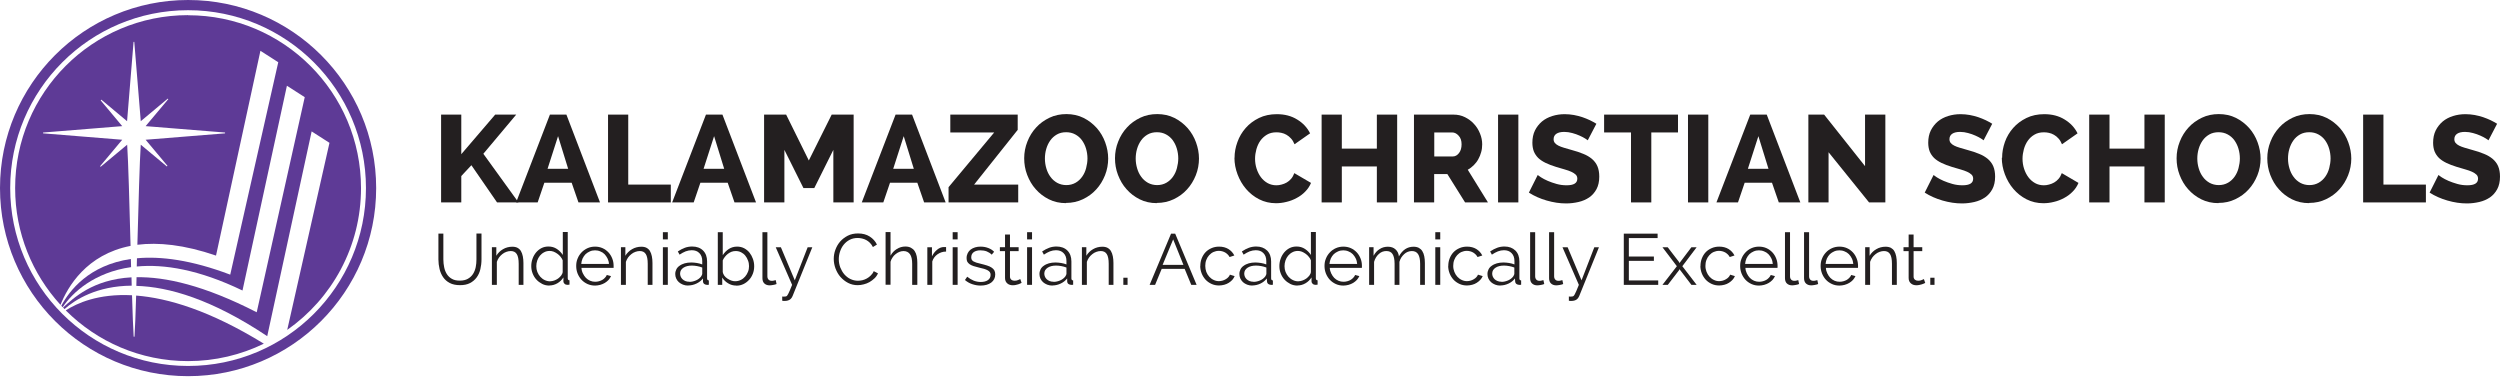 <?xml version="1.0" encoding="UTF-8"?>
<svg xmlns="http://www.w3.org/2000/svg" width="334" height="51" viewBox="0 0 334 51" fill="none">
  <path d="M58.93 27.043V15.312H61.628V20.6L66.158 15.312H68.967L64.575 20.545L69.27 27.043H66.406L62.978 22.073L61.628 23.519V27.043H58.93Z" fill="#231F20"></path>
  <path d="M68.953 27.043L73.469 15.312H75.672L80.161 27.043H77.283L76.374 24.414H72.726L71.831 27.043H68.953ZM74.557 18.19L73.153 22.555H75.906L74.557 18.19Z" fill="#231F20"></path>
  <path d="M81.234 27.043V15.312H83.933V24.661H89.62V27.043H81.234Z" fill="#231F20"></path>
  <path d="M89.799 27.043L94.315 15.312H96.518L101.007 27.043H98.129L97.22 24.414H93.571L92.677 27.043H89.799ZM95.403 18.19L93.998 22.555H96.752L95.403 18.19Z" fill="#231F20"></path>
  <path d="M111.335 27.043V20.021L108.787 25.13H107.342L104.794 20.021V27.043H102.082V15.312H105.029L108.058 21.44L111.114 15.312H114.047V27.043H111.335Z" fill="#231F20"></path>
  <path d="M115.133 27.043L119.649 15.312H121.852L126.34 27.043H123.463L122.554 24.414H118.905L118.01 27.043H115.133ZM120.737 18.19L119.332 22.555H122.086L120.737 18.19Z" fill="#231F20"></path>
  <path d="M126.727 25.006L132.826 17.695H126.961V15.312H135.965V17.35L130.141 24.661H136.034V27.043H126.727V25.006Z" fill="#231F20"></path>
  <path d="M142.422 27.138C141.582 27.138 140.825 26.973 140.137 26.629C139.448 26.285 138.87 25.844 138.374 25.279C137.878 24.729 137.507 24.082 137.231 23.366C136.956 22.65 136.832 21.906 136.832 21.149C136.832 20.392 136.97 19.634 137.259 18.918C137.534 18.202 137.933 17.569 138.429 17.032C138.925 16.481 139.531 16.055 140.219 15.724C140.908 15.394 141.665 15.242 142.477 15.242C143.289 15.242 144.074 15.407 144.763 15.752C145.451 16.096 146.029 16.55 146.525 17.101C147.021 17.665 147.393 18.299 147.654 19.015C147.916 19.731 148.053 20.46 148.053 21.19C148.053 21.92 147.916 22.705 147.627 23.421C147.338 24.137 146.952 24.77 146.456 25.307C145.961 25.858 145.369 26.285 144.68 26.615C143.992 26.945 143.234 27.111 142.422 27.111M139.6 21.19C139.6 21.645 139.668 22.085 139.792 22.498C139.916 22.925 140.095 23.297 140.343 23.627C140.577 23.958 140.88 24.219 141.238 24.426C141.596 24.619 142.009 24.729 142.463 24.729C142.918 24.729 143.345 24.619 143.703 24.412C144.061 24.206 144.35 23.93 144.584 23.6C144.818 23.269 144.997 22.884 145.107 22.457C145.217 22.03 145.286 21.603 145.286 21.163C145.286 20.722 145.217 20.268 145.093 19.855C144.969 19.428 144.777 19.056 144.542 18.726C144.295 18.395 144.005 18.147 143.647 17.955C143.29 17.762 142.89 17.665 142.436 17.665C141.968 17.665 141.555 17.762 141.197 17.968C140.839 18.175 140.55 18.436 140.315 18.767C140.081 19.097 139.902 19.469 139.779 19.896C139.655 20.323 139.6 20.75 139.6 21.19Z" fill="#231F20"></path>
  <path d="M154.553 27.138C153.713 27.138 152.956 26.973 152.267 26.629C151.579 26.285 151.001 25.844 150.505 25.279C150.009 24.729 149.638 24.082 149.362 23.366C149.087 22.65 148.963 21.906 148.963 21.149C148.963 20.392 149.101 19.634 149.39 18.918C149.665 18.202 150.064 17.569 150.56 17.032C151.056 16.481 151.662 16.055 152.35 15.724C153.038 15.394 153.796 15.242 154.608 15.242C155.42 15.242 156.205 15.407 156.894 15.752C157.582 16.096 158.16 16.55 158.656 17.101C159.152 17.665 159.523 18.299 159.785 19.015C160.047 19.731 160.184 20.46 160.184 21.19C160.184 21.92 160.047 22.705 159.758 23.421C159.468 24.137 159.083 24.77 158.587 25.307C158.091 25.858 157.499 26.285 156.811 26.615C156.123 26.945 155.365 27.111 154.553 27.111M151.73 21.19C151.73 21.645 151.799 22.085 151.923 22.498C152.047 22.925 152.226 23.297 152.474 23.627C152.708 23.958 153.011 24.219 153.369 24.426C153.727 24.619 154.14 24.729 154.594 24.729C155.049 24.729 155.475 24.619 155.833 24.412C156.191 24.206 156.481 23.93 156.715 23.6C156.949 23.269 157.128 22.884 157.238 22.457C157.348 22.03 157.417 21.603 157.417 21.163C157.417 20.722 157.348 20.268 157.224 19.855C157.1 19.428 156.907 19.056 156.673 18.726C156.425 18.395 156.136 18.147 155.778 17.955C155.42 17.762 155.021 17.665 154.567 17.665C154.099 17.665 153.686 17.762 153.328 17.968C152.97 18.175 152.68 18.436 152.446 18.767C152.212 19.097 152.033 19.469 151.909 19.896C151.785 20.323 151.73 20.75 151.73 21.19Z" fill="#231F20"></path>
  <path d="M164.936 21.078C164.936 20.376 165.06 19.674 165.321 18.971C165.569 18.269 165.941 17.65 166.423 17.099C166.905 16.548 167.497 16.108 168.199 15.763C168.901 15.419 169.7 15.254 170.581 15.254C171.627 15.254 172.536 15.488 173.307 15.97C174.078 16.438 174.656 17.058 175.028 17.815L172.949 19.274C172.825 18.971 172.674 18.71 172.481 18.503C172.288 18.297 172.095 18.132 171.875 18.008C171.655 17.884 171.421 17.787 171.187 17.746C170.953 17.691 170.732 17.677 170.512 17.677C170.03 17.677 169.603 17.787 169.259 17.994C168.915 18.2 168.612 18.476 168.378 18.806C168.144 19.137 167.979 19.508 167.855 19.935C167.744 20.348 167.676 20.775 167.676 21.202C167.676 21.67 167.744 22.111 167.882 22.538C168.02 22.964 168.213 23.35 168.46 23.68C168.708 24.011 169.011 24.272 169.355 24.465C169.713 24.658 170.099 24.754 170.526 24.754C170.746 24.754 170.98 24.727 171.214 24.658C171.448 24.603 171.682 24.506 171.903 24.383C172.123 24.259 172.316 24.093 172.495 23.887C172.674 23.68 172.811 23.433 172.921 23.13L175.152 24.438C174.973 24.864 174.725 25.25 174.381 25.594C174.05 25.938 173.665 26.227 173.238 26.448C172.811 26.682 172.357 26.861 171.875 26.971C171.393 27.095 170.925 27.15 170.471 27.15C169.658 27.15 168.901 26.971 168.226 26.627C167.552 26.283 166.96 25.814 166.478 25.25C165.982 24.672 165.61 24.024 165.335 23.295C165.06 22.565 164.922 21.835 164.922 21.078" fill="#231F20"></path>
  <path d="M186.661 15.312V27.043H183.948V22.238H179.267V27.043H176.568V15.312H179.267V19.856H183.948V15.312H186.661Z" fill="#231F20"></path>
  <path d="M188.906 27.043V15.312H194.193C194.744 15.312 195.254 15.423 195.722 15.657C196.19 15.891 196.603 16.194 196.933 16.566C197.278 16.937 197.539 17.364 197.732 17.846C197.925 18.314 198.021 18.796 198.021 19.278C198.021 19.636 197.98 19.994 197.884 20.324C197.801 20.655 197.663 20.971 197.498 21.274C197.333 21.577 197.126 21.839 196.892 22.073C196.658 22.307 196.383 22.514 196.094 22.679L198.792 27.043H195.736L193.367 23.257H191.605V27.043H188.893H188.906ZM191.619 20.903H194.097C194.414 20.903 194.689 20.751 194.923 20.448C195.157 20.145 195.267 19.76 195.267 19.278C195.267 18.796 195.144 18.41 194.868 18.121C194.607 17.832 194.317 17.695 194.015 17.695H191.619V20.903Z" fill="#231F20"></path>
  <path d="M202.853 15.312H200.141V27.043H202.853V15.312Z" fill="#231F20"></path>
  <path d="M212.147 18.751C212.147 18.751 211.982 18.627 211.775 18.503C211.583 18.379 211.335 18.256 211.032 18.118C210.729 17.98 210.412 17.87 210.054 17.774C209.696 17.677 209.352 17.622 208.994 17.622C208.526 17.622 208.182 17.705 207.934 17.87C207.686 18.035 207.562 18.283 207.562 18.6C207.562 18.793 207.617 18.958 207.727 19.095C207.838 19.233 207.989 19.343 208.196 19.453C208.402 19.564 208.65 19.646 208.953 19.742C209.256 19.825 209.6 19.935 209.999 20.045C210.564 20.197 211.073 20.362 211.528 20.555C211.982 20.734 212.368 20.968 212.684 21.23C213.001 21.505 213.249 21.822 213.414 22.207C213.579 22.593 213.662 23.061 213.662 23.598C213.662 24.259 213.538 24.809 213.29 25.277C213.042 25.732 212.712 26.104 212.312 26.379C211.899 26.654 211.431 26.861 210.894 26.985C210.357 27.109 209.807 27.178 209.256 27.178C208.829 27.178 208.388 27.15 207.948 27.081C207.507 27.012 207.067 26.916 206.64 26.792C206.213 26.668 205.786 26.517 205.387 26.338C204.974 26.159 204.602 25.952 204.258 25.732L205.442 23.377C205.442 23.377 205.648 23.543 205.883 23.694C206.13 23.846 206.419 24.011 206.777 24.162C207.135 24.314 207.521 24.451 207.962 24.575C208.402 24.699 208.843 24.754 209.297 24.754C210.261 24.754 210.729 24.465 210.729 23.873C210.729 23.653 210.66 23.474 210.523 23.336C210.371 23.198 210.178 23.061 209.93 22.951C209.683 22.84 209.38 22.73 209.035 22.634C208.691 22.538 208.32 22.427 207.906 22.303C207.37 22.138 206.901 21.959 206.502 21.767C206.103 21.574 205.772 21.353 205.511 21.106C205.249 20.844 205.056 20.555 204.919 20.224C204.795 19.894 204.726 19.508 204.726 19.068C204.726 18.448 204.836 17.911 205.07 17.429C205.304 16.961 205.621 16.562 206.006 16.232C206.406 15.901 206.86 15.667 207.383 15.502C207.906 15.337 208.457 15.254 209.049 15.254C209.462 15.254 209.875 15.295 210.275 15.364C210.674 15.433 211.046 15.543 211.404 15.653C211.762 15.777 212.106 15.915 212.423 16.066C212.739 16.218 213.028 16.383 213.276 16.534L212.106 18.779L212.147 18.751Z" fill="#231F20"></path>
  <path d="M224.181 17.695H220.615V27.043H217.902V17.695H214.309V15.312H224.181V17.695Z" fill="#231F20"></path>
  <path d="M228.228 15.312H225.516V27.043H228.228V15.312Z" fill="#231F20"></path>
  <path d="M229.316 27.043L233.833 15.312H236.036L240.524 27.043H237.646L236.738 24.414H233.089L232.194 27.043H229.316ZM234.92 18.19L233.516 22.555H236.27L234.92 18.19Z" fill="#231F20"></path>
  <path d="M244.296 20.338V27.043H241.598V15.312H243.704L249.17 22.197V15.312H251.883V27.043H249.707L244.296 20.338Z" fill="#231F20"></path>
  <path d="M265.032 18.751C265.032 18.751 264.867 18.627 264.66 18.503C264.468 18.379 264.22 18.256 263.917 18.118C263.614 17.98 263.297 17.87 262.939 17.774C262.581 17.677 262.237 17.622 261.879 17.622C261.411 17.622 261.067 17.705 260.819 17.87C260.571 18.035 260.447 18.283 260.447 18.6C260.447 18.793 260.502 18.958 260.612 19.095C260.722 19.233 260.874 19.343 261.08 19.453C261.287 19.564 261.535 19.646 261.838 19.742C262.141 19.825 262.485 19.935 262.884 20.045C263.449 20.197 263.958 20.362 264.412 20.555C264.867 20.734 265.252 20.968 265.569 21.23C265.886 21.505 266.134 21.822 266.299 22.207C266.464 22.593 266.547 23.061 266.547 23.598C266.547 24.259 266.423 24.809 266.175 25.277C265.927 25.732 265.597 26.104 265.197 26.379C264.784 26.654 264.316 26.861 263.779 26.985C263.242 27.109 262.691 27.178 262.141 27.178C261.714 27.178 261.273 27.15 260.833 27.081C260.392 27.012 259.951 26.916 259.525 26.792C259.098 26.668 258.671 26.517 258.272 26.338C257.859 26.159 257.487 25.952 257.143 25.732L258.327 23.377C258.327 23.377 258.533 23.543 258.767 23.694C259.015 23.846 259.304 24.011 259.662 24.162C260.02 24.314 260.406 24.451 260.846 24.575C261.287 24.699 261.728 24.754 262.182 24.754C263.146 24.754 263.614 24.465 263.614 23.873C263.614 23.653 263.545 23.474 263.407 23.336C263.256 23.198 263.063 23.061 262.815 22.951C262.567 22.84 262.265 22.73 261.92 22.634C261.576 22.538 261.204 22.427 260.791 22.303C260.254 22.138 259.786 21.959 259.387 21.767C258.988 21.574 258.657 21.353 258.396 21.106C258.134 20.844 257.941 20.555 257.803 20.224C257.68 19.894 257.611 19.508 257.611 19.068C257.611 18.448 257.721 17.911 257.955 17.429C258.189 16.961 258.506 16.562 258.891 16.232C259.291 15.901 259.745 15.667 260.268 15.502C260.791 15.337 261.342 15.254 261.934 15.254C262.347 15.254 262.76 15.295 263.16 15.364C263.559 15.433 263.931 15.543 264.289 15.653C264.646 15.777 264.991 15.915 265.307 16.066C265.624 16.218 265.913 16.383 266.161 16.534L264.991 18.779L265.032 18.751Z" fill="#231F20"></path>
  <path d="M267.483 21.078C267.483 20.376 267.607 19.674 267.854 18.971C268.102 18.269 268.474 17.65 268.956 17.099C269.438 16.548 270.03 16.108 270.732 15.763C271.434 15.419 272.233 15.254 273.114 15.254C274.161 15.254 275.069 15.488 275.84 15.97C276.611 16.438 277.19 17.058 277.561 17.815L275.482 19.274C275.358 18.971 275.207 18.71 275.014 18.503C274.835 18.297 274.629 18.132 274.408 18.008C274.188 17.884 273.954 17.787 273.72 17.746C273.486 17.691 273.266 17.677 273.045 17.677C272.563 17.677 272.137 17.787 271.792 17.994C271.434 18.2 271.145 18.476 270.911 18.806C270.677 19.137 270.512 19.508 270.388 19.935C270.278 20.348 270.209 20.775 270.209 21.202C270.209 21.67 270.278 22.111 270.415 22.538C270.553 22.964 270.746 23.35 270.994 23.68C271.242 24.011 271.544 24.272 271.889 24.465C272.233 24.658 272.632 24.754 273.059 24.754C273.279 24.754 273.513 24.727 273.747 24.658C273.981 24.603 274.216 24.506 274.436 24.383C274.656 24.259 274.849 24.093 275.028 23.887C275.207 23.68 275.345 23.433 275.455 23.13L277.685 24.438C277.506 24.864 277.258 25.25 276.914 25.594C276.584 25.938 276.198 26.227 275.771 26.448C275.345 26.682 274.89 26.861 274.408 26.971C273.926 27.095 273.458 27.15 272.99 27.15C272.178 27.15 271.421 26.971 270.746 26.627C270.071 26.283 269.479 25.814 268.997 25.25C268.502 24.672 268.13 24.024 267.854 23.295C267.579 22.565 267.441 21.835 267.441 21.078" fill="#231F20"></path>
  <path d="M289.21 15.312V27.043H286.497V22.238H281.83V27.043H279.117V15.312H281.83V19.856H286.497V15.312H289.21Z" fill="#231F20"></path>
  <path d="M296.383 27.138C295.543 27.138 294.786 26.973 294.097 26.629C293.409 26.285 292.831 25.844 292.335 25.279C291.839 24.729 291.468 24.082 291.192 23.366C290.917 22.65 290.793 21.906 290.793 21.149C290.793 20.392 290.931 19.634 291.22 18.918C291.495 18.202 291.894 17.569 292.39 17.032C292.886 16.481 293.492 16.055 294.18 15.724C294.869 15.394 295.626 15.242 296.438 15.242C297.25 15.242 298.035 15.407 298.724 15.752C299.412 16.096 299.99 16.55 300.486 17.101C300.982 17.665 301.354 18.299 301.615 19.015C301.877 19.731 302.014 20.46 302.014 21.19C302.014 21.92 301.877 22.705 301.588 23.421C301.298 24.137 300.913 24.77 300.417 25.307C299.922 25.858 299.33 26.285 298.641 26.615C297.953 26.945 297.209 27.111 296.383 27.111M293.56 21.19C293.56 21.645 293.629 22.085 293.753 22.498C293.877 22.925 294.056 23.297 294.304 23.627C294.538 23.958 294.841 24.219 295.199 24.426C295.557 24.619 295.97 24.729 296.424 24.729C296.879 24.729 297.306 24.619 297.664 24.412C298.022 24.206 298.311 23.93 298.545 23.6C298.779 23.269 298.958 22.884 299.068 22.457C299.178 22.03 299.247 21.603 299.247 21.163C299.247 20.722 299.178 20.268 299.054 19.855C298.93 19.428 298.737 19.056 298.503 18.726C298.256 18.395 297.966 18.147 297.608 17.955C297.25 17.762 296.851 17.665 296.397 17.665C295.942 17.665 295.516 17.762 295.158 17.968C294.8 18.175 294.511 18.436 294.276 18.767C294.042 19.097 293.863 19.469 293.739 19.896C293.616 20.323 293.56 20.75 293.56 21.19Z" fill="#231F20"></path>
  <path d="M308.5 27.138C307.66 27.138 306.903 26.973 306.215 26.629C305.526 26.285 304.948 25.844 304.452 25.279C303.957 24.729 303.585 24.082 303.309 23.366C303.034 22.65 302.91 21.906 302.91 21.149C302.91 20.392 303.048 19.634 303.337 18.918C303.612 18.202 304.012 17.569 304.507 17.032C305.003 16.481 305.609 16.055 306.297 15.724C306.986 15.394 307.743 15.242 308.555 15.242C309.368 15.242 310.152 15.407 310.841 15.752C311.529 16.096 312.108 16.55 312.603 17.101C313.099 17.665 313.471 18.299 313.732 19.015C313.994 19.731 314.132 20.46 314.132 21.19C314.132 21.92 313.994 22.705 313.705 23.421C313.416 24.137 313.03 24.77 312.534 25.307C312.039 25.858 311.447 26.285 310.758 26.615C310.07 26.945 309.326 27.111 308.5 27.111M305.678 21.19C305.678 21.645 305.746 22.085 305.87 22.498C305.994 22.925 306.173 23.297 306.421 23.627C306.655 23.958 306.958 24.219 307.316 24.426C307.674 24.619 308.087 24.729 308.542 24.729C308.996 24.729 309.423 24.619 309.781 24.412C310.139 24.206 310.428 23.93 310.662 23.6C310.896 23.269 311.075 22.884 311.185 22.457C311.295 22.03 311.364 21.603 311.364 21.163C311.364 20.722 311.295 20.268 311.171 19.855C311.047 19.428 310.855 19.056 310.621 18.726C310.373 18.395 310.084 18.147 309.726 17.955C309.368 17.762 308.968 17.665 308.514 17.665C308.06 17.665 307.633 17.762 307.275 17.968C306.917 18.175 306.628 18.436 306.394 18.767C306.16 19.097 305.981 19.469 305.857 19.896C305.733 20.323 305.678 20.75 305.678 21.19Z" fill="#231F20"></path>
  <path d="M315.715 27.043V15.312H318.427V24.661H324.1V27.043H315.715Z" fill="#231F20"></path>
  <path d="M332.485 18.751C332.485 18.751 332.32 18.627 332.113 18.503C331.921 18.379 331.673 18.256 331.37 18.118C331.067 17.98 330.75 17.87 330.392 17.774C330.034 17.677 329.69 17.622 329.332 17.622C328.864 17.622 328.52 17.705 328.272 17.87C328.024 18.035 327.9 18.283 327.9 18.6C327.9 18.793 327.955 18.958 328.065 19.095C328.176 19.233 328.327 19.343 328.534 19.453C328.74 19.564 328.988 19.646 329.291 19.742C329.594 19.825 329.938 19.935 330.337 20.045C330.902 20.197 331.411 20.362 331.866 20.555C332.32 20.734 332.705 20.968 333.022 21.23C333.339 21.505 333.587 21.822 333.752 22.207C333.917 22.593 334 23.061 334 23.598C334 24.259 333.876 24.809 333.628 25.277C333.38 25.732 333.05 26.104 332.65 26.379C332.237 26.654 331.769 26.861 331.232 26.985C330.695 27.109 330.144 27.178 329.594 27.178C329.167 27.178 328.726 27.15 328.286 27.081C327.845 27.012 327.404 26.916 326.978 26.792C326.551 26.668 326.124 26.517 325.725 26.338C325.312 26.159 324.94 25.952 324.596 25.732L325.78 23.377C325.78 23.377 325.986 23.543 326.22 23.694C326.468 23.846 326.757 24.011 327.115 24.162C327.473 24.314 327.859 24.451 328.299 24.575C328.74 24.699 329.181 24.754 329.635 24.754C330.599 24.754 331.067 24.465 331.067 23.873C331.067 23.653 330.998 23.474 330.86 23.336C330.709 23.198 330.516 23.061 330.268 22.951C330.021 22.84 329.718 22.73 329.373 22.634C329.029 22.538 328.657 22.427 328.244 22.303C327.707 22.138 327.239 21.959 326.84 21.767C326.441 21.574 326.11 21.353 325.849 21.106C325.587 20.844 325.394 20.555 325.257 20.224C325.133 19.894 325.064 19.508 325.064 19.068C325.064 18.448 325.174 17.911 325.408 17.429C325.642 16.961 325.959 16.562 326.344 16.232C326.744 15.901 327.198 15.667 327.721 15.502C328.244 15.337 328.795 15.254 329.387 15.254C329.8 15.254 330.213 15.295 330.613 15.364C331.012 15.433 331.384 15.543 331.742 15.653C332.1 15.777 332.444 15.915 332.761 16.066C333.077 16.218 333.366 16.383 333.614 16.534L332.444 18.779L332.485 18.751Z" fill="#231F20"></path>
  <path d="M61.436 37.492C61.863 37.492 62.221 37.409 62.51 37.244C62.799 37.078 63.02 36.872 63.199 36.596C63.364 36.335 63.488 36.018 63.556 35.688C63.625 35.357 63.653 34.999 63.653 34.655V31.199H64.328V34.655C64.328 35.123 64.272 35.55 64.176 35.963C64.08 36.376 63.914 36.748 63.68 37.065C63.446 37.381 63.157 37.629 62.785 37.822C62.414 38.015 61.973 38.097 61.45 38.097C60.927 38.097 60.445 38.001 60.087 37.808C59.715 37.615 59.426 37.354 59.206 37.037C58.985 36.72 58.82 36.349 58.724 35.936C58.627 35.523 58.572 35.096 58.572 34.669V31.213H59.233V34.669C59.233 35.027 59.275 35.385 59.343 35.715C59.412 36.06 59.536 36.362 59.701 36.624C59.867 36.886 60.101 37.106 60.376 37.257C60.665 37.423 61.009 37.492 61.436 37.492Z" fill="#231F20"></path>
  <path d="M69.957 38.055H69.297V35.246C69.297 34.654 69.214 34.214 69.035 33.938C68.856 33.663 68.594 33.539 68.223 33.539C68.03 33.539 67.837 33.581 67.644 33.649C67.452 33.718 67.273 33.815 67.107 33.952C66.942 34.076 66.791 34.241 66.667 34.407C66.543 34.586 66.447 34.778 66.378 34.985V38.055H65.717V33.03H66.309V34.173C66.405 33.994 66.543 33.828 66.694 33.677C66.846 33.525 67.011 33.401 67.204 33.291C67.383 33.181 67.589 33.099 67.796 33.044C68.002 32.989 68.223 32.961 68.443 32.961C68.732 32.961 68.966 33.016 69.145 33.112C69.338 33.222 69.489 33.36 69.6 33.553C69.71 33.746 69.792 33.966 69.847 34.241C69.903 34.517 69.93 34.806 69.93 35.136V38.069L69.957 38.055Z" fill="#231F20"></path>
  <path d="M73.4 38.152C73.056 38.152 72.725 38.083 72.436 37.932C72.147 37.78 71.885 37.601 71.665 37.353C71.445 37.119 71.279 36.844 71.156 36.527C71.032 36.211 70.977 35.894 70.977 35.55C70.977 35.205 71.032 34.861 71.156 34.544C71.266 34.228 71.431 33.952 71.638 33.705C71.844 33.471 72.078 33.278 72.353 33.14C72.629 33.002 72.945 32.934 73.276 32.934C73.703 32.934 74.075 33.044 74.405 33.264C74.735 33.484 74.997 33.76 75.19 34.063V30.992H75.851V37.174C75.851 37.353 75.933 37.45 76.085 37.45V38.028C75.975 38.042 75.892 38.056 75.823 38.056C75.658 38.056 75.534 38.014 75.424 37.918C75.328 37.821 75.272 37.711 75.272 37.587V37.064C75.066 37.395 74.79 37.656 74.46 37.849C74.116 38.042 73.772 38.138 73.4 38.138M73.524 37.574C73.689 37.574 73.868 37.546 74.047 37.477C74.226 37.408 74.405 37.326 74.556 37.216C74.708 37.105 74.846 36.968 74.969 36.816C75.08 36.665 75.162 36.5 75.176 36.334V34.779C75.107 34.6 75.011 34.448 74.887 34.297C74.763 34.145 74.625 34.008 74.46 33.897C74.309 33.787 74.13 33.691 73.964 33.622C73.785 33.553 73.606 33.526 73.441 33.526C73.166 33.526 72.918 33.581 72.698 33.705C72.477 33.815 72.285 33.98 72.133 34.159C71.982 34.352 71.858 34.558 71.775 34.806C71.692 35.054 71.651 35.302 71.651 35.563C71.651 35.839 71.692 36.087 71.789 36.334C71.885 36.582 72.023 36.789 72.188 36.981C72.353 37.16 72.546 37.312 72.78 37.422C73.014 37.532 73.262 37.587 73.524 37.587" fill="#231F20"></path>
  <path d="M79.514 38.154C79.142 38.154 78.812 38.085 78.495 37.947C78.192 37.81 77.917 37.617 77.696 37.383C77.476 37.149 77.297 36.859 77.173 36.557C77.049 36.254 76.981 35.91 76.981 35.538C76.981 35.166 77.035 34.849 77.173 34.533C77.297 34.216 77.476 33.954 77.696 33.72C77.917 33.486 78.192 33.293 78.495 33.156C78.798 33.018 79.142 32.949 79.5 32.949C79.858 32.949 80.202 33.018 80.505 33.156C80.808 33.293 81.07 33.486 81.29 33.72C81.51 33.954 81.676 34.23 81.799 34.546C81.923 34.849 81.978 35.18 81.978 35.524C81.978 35.579 81.978 35.62 81.978 35.675C81.978 35.73 81.978 35.758 81.978 35.786H77.683C77.697 36.061 77.765 36.309 77.875 36.529C77.986 36.763 78.123 36.956 78.275 37.121C78.44 37.286 78.633 37.424 78.839 37.507C79.059 37.603 79.28 37.644 79.528 37.644C79.693 37.644 79.858 37.617 80.023 37.575C80.189 37.534 80.326 37.465 80.464 37.397C80.602 37.314 80.712 37.231 80.822 37.107C80.932 36.997 81.015 36.873 81.07 36.736L81.634 36.887C81.552 37.066 81.442 37.245 81.304 37.397C81.166 37.548 81.001 37.672 80.808 37.796C80.629 37.906 80.423 37.989 80.189 38.057C79.968 38.112 79.734 38.154 79.5 38.154M81.359 35.276C81.345 35.001 81.276 34.753 81.166 34.533C81.056 34.312 80.918 34.12 80.767 33.954C80.602 33.789 80.409 33.665 80.189 33.583C79.968 33.486 79.734 33.445 79.5 33.445C79.266 33.445 79.018 33.486 78.812 33.583C78.591 33.679 78.399 33.803 78.233 33.954C78.068 34.12 77.944 34.312 77.834 34.533C77.738 34.753 77.669 35.001 77.655 35.262H81.359V35.276Z" fill="#231F20"></path>
  <path d="M87.198 38.055H86.537V35.246C86.537 34.654 86.454 34.214 86.275 33.938C86.096 33.663 85.835 33.539 85.463 33.539C85.27 33.539 85.077 33.581 84.885 33.649C84.692 33.718 84.513 33.815 84.348 33.952C84.183 34.076 84.031 34.241 83.907 34.407C83.783 34.586 83.687 34.778 83.618 34.985V38.055H82.957V33.03H83.549V34.173C83.645 33.994 83.783 33.828 83.935 33.677C84.086 33.525 84.251 33.401 84.444 33.291C84.623 33.181 84.83 33.099 85.036 33.044C85.243 32.989 85.463 32.961 85.683 32.961C85.972 32.961 86.206 33.016 86.385 33.112C86.578 33.222 86.73 33.36 86.84 33.553C86.95 33.746 87.033 33.966 87.088 34.241C87.143 34.517 87.17 34.806 87.17 35.136V38.069L87.198 38.055Z" fill="#231F20"></path>
  <path d="M88.561 31.02H89.221V31.983H88.561V31.02ZM88.561 33.03H89.221V38.055H88.561V33.03Z" fill="#231F20"></path>
  <path d="M91.948 38.152C91.686 38.152 91.452 38.111 91.246 38.028C91.039 37.945 90.846 37.835 90.695 37.698C90.543 37.56 90.419 37.395 90.337 37.202C90.254 37.023 90.213 36.816 90.213 36.61C90.213 36.376 90.268 36.169 90.364 35.977C90.461 35.784 90.612 35.618 90.805 35.495C90.984 35.357 91.218 35.261 91.48 35.178C91.741 35.109 92.03 35.068 92.347 35.068C92.595 35.068 92.856 35.095 93.118 35.137C93.38 35.178 93.614 35.247 93.82 35.329V34.875C93.82 34.434 93.696 34.076 93.435 33.815C93.187 33.553 92.843 33.429 92.416 33.429C92.141 33.429 91.879 33.484 91.603 33.581C91.342 33.691 91.067 33.829 90.791 34.021L90.557 33.594C90.888 33.374 91.204 33.209 91.507 33.099C91.81 32.989 92.141 32.934 92.471 32.934C93.077 32.934 93.572 33.113 93.93 33.471C94.288 33.829 94.467 34.31 94.467 34.93V37.188C94.467 37.367 94.55 37.464 94.701 37.464V38.042C94.701 38.042 94.605 38.042 94.564 38.056C94.522 38.056 94.481 38.056 94.454 38.056C94.33 38.056 94.206 38.014 94.096 37.945C93.986 37.863 93.93 37.753 93.917 37.601V37.202C93.683 37.491 93.394 37.725 93.035 37.89C92.677 38.056 92.32 38.138 91.948 38.138M92.113 37.656C92.402 37.656 92.691 37.587 92.98 37.464C93.269 37.34 93.49 37.161 93.655 36.954C93.696 36.899 93.738 36.83 93.765 36.761C93.793 36.692 93.82 36.624 93.82 36.569V35.742C93.6 35.66 93.38 35.591 93.132 35.55C92.898 35.508 92.664 35.481 92.443 35.481C91.975 35.481 91.59 35.577 91.301 35.77C91.011 35.963 90.86 36.224 90.86 36.555C90.86 36.692 90.888 36.816 90.943 36.954C90.998 37.078 91.067 37.202 91.177 37.298C91.287 37.395 91.411 37.491 91.562 37.546C91.714 37.615 91.893 37.642 92.113 37.642" fill="#231F20"></path>
  <path d="M98.363 38.152C97.964 38.152 97.606 38.055 97.275 37.849C96.945 37.656 96.683 37.394 96.49 37.078V38.055H95.898V31.02H96.559V34.09C96.78 33.746 97.055 33.47 97.372 33.264C97.688 33.057 98.06 32.947 98.473 32.947C98.817 32.947 99.134 33.016 99.423 33.167C99.699 33.319 99.946 33.512 100.139 33.76C100.332 34.007 100.483 34.283 100.594 34.599C100.704 34.916 100.759 35.233 100.759 35.563C100.759 35.921 100.704 36.252 100.58 36.568C100.456 36.885 100.291 37.16 100.07 37.394C99.85 37.629 99.602 37.821 99.313 37.959C99.024 38.097 98.707 38.166 98.377 38.166M98.198 37.573C98.473 37.573 98.721 37.518 98.955 37.408C99.189 37.298 99.382 37.147 99.547 36.954C99.712 36.761 99.836 36.554 99.933 36.307C100.029 36.073 100.07 35.825 100.07 35.563C100.07 35.302 100.029 35.04 99.933 34.806C99.85 34.558 99.726 34.352 99.575 34.159C99.423 33.966 99.231 33.815 99.01 33.704C98.79 33.594 98.556 33.539 98.294 33.539C98.101 33.539 97.909 33.567 97.73 33.636C97.551 33.704 97.399 33.801 97.248 33.911C97.096 34.021 96.972 34.159 96.849 34.31C96.725 34.462 96.628 34.627 96.559 34.792V36.348C96.587 36.513 96.656 36.678 96.766 36.83C96.876 36.981 97.014 37.105 97.179 37.215C97.344 37.326 97.509 37.408 97.688 37.477C97.867 37.546 98.046 37.573 98.212 37.573" fill="#231F20"></path>
  <path d="M101.861 31.02H102.522V36.913C102.522 37.105 102.577 37.243 102.674 37.353C102.784 37.463 102.922 37.518 103.114 37.518C103.183 37.518 103.266 37.518 103.362 37.491C103.458 37.477 103.541 37.45 103.637 37.422L103.748 37.945C103.624 38 103.472 38.041 103.293 38.069C103.114 38.097 102.963 38.124 102.839 38.124C102.536 38.124 102.302 38.042 102.123 37.876C101.944 37.711 101.861 37.463 101.861 37.16V31.033V31.02Z" fill="#231F20"></path>
  <path d="M104.518 39.613C104.518 39.613 104.587 39.613 104.614 39.626C104.642 39.626 104.683 39.626 104.711 39.626C104.78 39.626 104.848 39.626 104.917 39.613C104.986 39.613 105.041 39.585 105.069 39.571C105.096 39.571 105.138 39.53 105.165 39.489C105.206 39.447 105.248 39.379 105.303 39.268C105.358 39.158 105.427 39.021 105.509 38.828C105.592 38.635 105.702 38.387 105.826 38.057L103.637 33.031H104.325L106.184 37.451L107.905 33.031H108.525L105.909 39.502C105.812 39.737 105.688 39.916 105.523 40.026C105.358 40.136 105.124 40.205 104.835 40.205C104.711 40.205 104.601 40.205 104.504 40.177V39.599L104.518 39.613Z" fill="#231F20"></path>
  <path d="M111.389 34.588C111.389 34.175 111.458 33.762 111.609 33.363C111.76 32.95 111.967 32.592 112.242 32.275C112.518 31.959 112.862 31.697 113.261 31.49C113.66 31.284 114.129 31.188 114.638 31.188C115.244 31.188 115.767 31.325 116.194 31.601C116.621 31.876 116.951 32.234 117.158 32.675L116.621 33.005C116.511 32.785 116.373 32.592 116.221 32.441C116.07 32.289 115.905 32.165 115.726 32.069C115.547 31.972 115.354 31.904 115.161 31.862C114.969 31.821 114.776 31.793 114.597 31.793C114.184 31.793 113.826 31.876 113.509 32.041C113.192 32.206 112.931 32.427 112.71 32.702C112.49 32.977 112.339 33.28 112.229 33.611C112.118 33.941 112.063 34.285 112.063 34.63C112.063 35.015 112.132 35.373 112.256 35.717C112.394 36.062 112.573 36.378 112.793 36.64C113.027 36.901 113.289 37.122 113.605 37.273C113.922 37.425 114.253 37.507 114.624 37.507C114.817 37.507 115.01 37.48 115.216 37.438C115.423 37.383 115.616 37.315 115.808 37.204C116.001 37.094 116.18 36.97 116.332 36.805C116.497 36.654 116.635 36.461 116.731 36.227L117.295 36.516C117.185 36.778 117.034 36.998 116.827 37.191C116.621 37.383 116.4 37.549 116.166 37.686C115.919 37.824 115.671 37.92 115.395 37.989C115.12 38.058 114.858 38.099 114.597 38.099C114.129 38.099 113.702 38.003 113.302 37.796C112.903 37.59 112.573 37.315 112.284 36.998C111.994 36.667 111.788 36.296 111.623 35.869C111.471 35.456 111.389 35.015 111.389 34.588Z" fill="#231F20"></path>
  <path d="M122.528 38.057H121.867V35.249C121.867 34.67 121.77 34.243 121.578 33.968C121.385 33.693 121.096 33.541 120.71 33.541C120.517 33.541 120.338 33.583 120.159 33.651C119.98 33.72 119.801 33.83 119.65 33.954C119.485 34.078 119.347 34.23 119.237 34.409C119.113 34.588 119.03 34.767 118.975 34.973V38.044H118.314V31.008H118.975V34.161C119.182 33.775 119.457 33.486 119.815 33.266C120.173 33.046 120.545 32.935 120.958 32.935C121.247 32.935 121.495 32.99 121.702 33.101C121.908 33.211 122.073 33.349 122.197 33.541C122.321 33.734 122.417 33.954 122.473 34.23C122.528 34.491 122.555 34.794 122.555 35.111V38.044L122.528 38.057Z" fill="#231F20"></path>
  <path d="M126.397 33.61C125.956 33.61 125.57 33.747 125.24 33.981C124.91 34.215 124.675 34.532 124.552 34.931V38.057H123.891V33.031H124.51V34.243C124.689 33.885 124.91 33.596 125.199 33.362C125.474 33.128 125.791 33.004 126.107 33.004H126.273C126.273 33.004 126.369 33.004 126.397 33.004V33.596V33.61Z" fill="#231F20"></path>
  <path d="M127.277 31.02H127.938V31.983H127.277V31.02ZM127.277 33.03H127.938V38.055H127.277V33.03Z" fill="#231F20"></path>
  <path d="M131.023 38.154C130.623 38.154 130.252 38.085 129.88 37.961C129.508 37.837 129.191 37.644 128.916 37.41L129.219 36.97C129.508 37.204 129.783 37.369 130.086 37.493C130.375 37.603 130.692 37.672 131.023 37.672C131.422 37.672 131.752 37.589 131.986 37.424C132.22 37.259 132.344 37.025 132.344 36.722C132.344 36.584 132.317 36.46 132.248 36.364C132.179 36.267 132.083 36.185 131.959 36.116C131.835 36.047 131.67 35.978 131.491 35.923C131.298 35.868 131.078 35.813 130.83 35.758C130.541 35.689 130.293 35.62 130.073 35.551C129.866 35.483 129.687 35.4 129.549 35.304C129.412 35.207 129.315 35.097 129.233 34.973C129.164 34.836 129.136 34.67 129.136 34.478C129.136 34.23 129.191 34.009 129.288 33.817C129.384 33.624 129.522 33.459 129.687 33.335C129.852 33.211 130.059 33.114 130.279 33.046C130.513 32.977 130.747 32.949 131.009 32.949C131.394 32.949 131.739 33.018 132.055 33.142C132.372 33.266 132.62 33.431 132.813 33.638L132.496 34.023C132.303 33.83 132.083 33.693 131.821 33.583C131.56 33.486 131.27 33.445 130.981 33.445C130.802 33.445 130.651 33.459 130.499 33.5C130.348 33.541 130.224 33.596 130.114 33.665C130.004 33.748 129.907 33.844 129.852 33.954C129.797 34.065 129.756 34.216 129.756 34.367C129.756 34.505 129.783 34.615 129.825 34.698C129.866 34.78 129.949 34.849 130.045 34.918C130.155 34.973 130.279 35.028 130.431 35.083C130.596 35.138 130.775 35.18 131.009 35.235C131.326 35.317 131.615 35.386 131.862 35.469C132.11 35.551 132.317 35.634 132.468 35.744C132.634 35.841 132.757 35.978 132.84 36.116C132.923 36.267 132.964 36.447 132.964 36.653C132.964 37.121 132.785 37.479 132.427 37.755C132.069 38.016 131.601 38.154 130.995 38.154" fill="#231F20"></path>
  <path d="M136.448 37.807C136.448 37.807 136.351 37.849 136.283 37.89C136.214 37.917 136.131 37.959 136.035 37.986C135.938 38.014 135.828 38.041 135.704 38.069C135.58 38.096 135.457 38.11 135.319 38.11C135.181 38.11 135.043 38.096 134.92 38.055C134.796 38.014 134.685 37.959 134.589 37.876C134.493 37.793 134.41 37.697 134.355 37.573C134.3 37.449 134.272 37.312 134.272 37.146V33.553H133.584V33.029H134.272V31.336H134.933V33.029H136.09V33.553H134.933V36.967C134.933 37.16 135.016 37.284 135.126 37.38C135.236 37.463 135.374 37.504 135.539 37.504C135.732 37.504 135.883 37.477 136.035 37.408C136.172 37.353 136.269 37.298 136.31 37.284L136.489 37.807H136.448Z" fill="#231F20"></path>
  <path d="M137.219 31.02H137.88V31.983H137.219V31.02ZM137.219 33.03H137.88V38.055H137.219V33.03Z" fill="#231F20"></path>
  <path d="M140.606 38.152C140.344 38.152 140.11 38.111 139.904 38.028C139.697 37.945 139.504 37.835 139.353 37.698C139.202 37.56 139.078 37.395 138.995 37.202C138.912 37.023 138.871 36.816 138.871 36.61C138.871 36.376 138.926 36.169 139.023 35.977C139.119 35.784 139.27 35.618 139.463 35.495C139.642 35.357 139.876 35.261 140.138 35.178C140.399 35.109 140.689 35.068 141.005 35.068C141.253 35.068 141.515 35.095 141.776 35.137C142.038 35.178 142.272 35.247 142.478 35.329V34.875C142.478 34.434 142.355 34.076 142.093 33.815C141.845 33.553 141.501 33.429 141.074 33.429C140.799 33.429 140.537 33.484 140.276 33.581C140.014 33.691 139.739 33.829 139.463 34.021L139.229 33.594C139.56 33.374 139.876 33.209 140.179 33.099C140.482 32.989 140.812 32.934 141.143 32.934C141.749 32.934 142.244 33.113 142.602 33.471C142.96 33.829 143.139 34.31 143.139 34.93V37.188C143.139 37.367 143.222 37.464 143.373 37.464V38.042C143.373 38.042 143.277 38.042 143.222 38.056C143.181 38.056 143.139 38.056 143.112 38.056C142.988 38.056 142.864 38.014 142.754 37.945C142.644 37.877 142.589 37.753 142.575 37.601V37.202C142.341 37.491 142.052 37.725 141.694 37.89C141.336 38.056 140.978 38.138 140.606 38.138M140.771 37.656C141.06 37.656 141.349 37.587 141.639 37.464C141.928 37.34 142.148 37.161 142.313 36.954C142.355 36.899 142.396 36.83 142.423 36.761C142.451 36.692 142.478 36.624 142.478 36.569V35.742C142.258 35.66 142.038 35.591 141.79 35.55C141.556 35.508 141.322 35.481 141.102 35.481C140.633 35.481 140.248 35.577 139.959 35.77C139.67 35.963 139.518 36.224 139.518 36.555C139.518 36.692 139.546 36.816 139.601 36.954C139.656 37.078 139.725 37.202 139.835 37.298C139.945 37.395 140.069 37.491 140.22 37.546C140.372 37.615 140.551 37.642 140.771 37.642" fill="#231F20"></path>
  <path d="M148.784 38.055H148.123V35.246C148.123 34.654 148.04 34.214 147.861 33.938C147.682 33.663 147.421 33.539 147.049 33.539C146.856 33.539 146.663 33.581 146.471 33.649C146.278 33.718 146.099 33.815 145.934 33.952C145.768 34.076 145.617 34.241 145.493 34.407C145.369 34.586 145.273 34.778 145.204 34.985V38.055H144.543V33.03H145.135V34.173C145.231 33.994 145.369 33.828 145.521 33.677C145.672 33.525 145.837 33.401 146.03 33.291C146.209 33.181 146.416 33.099 146.622 33.044C146.829 32.989 147.049 32.961 147.269 32.961C147.558 32.961 147.792 33.016 147.971 33.112C148.164 33.222 148.316 33.36 148.426 33.553C148.536 33.746 148.618 33.966 148.674 34.241C148.729 34.517 148.756 34.806 148.756 35.136V38.069L148.784 38.055Z" fill="#231F20"></path>
  <path d="M150.643 37.105H150.078V38.056H150.643V37.105Z" fill="#231F20"></path>
  <path d="M153.59 38.058L156.454 31.215H157.004L159.868 38.058H159.152L158.271 35.924H155.201L154.32 38.058H153.604H153.59ZM156.729 32L155.325 35.387H158.106L156.743 32H156.729Z" fill="#231F20"></path>
  <path d="M160.363 35.538C160.363 35.18 160.418 34.849 160.542 34.533C160.666 34.216 160.832 33.941 161.052 33.706C161.272 33.472 161.534 33.293 161.85 33.156C162.153 33.018 162.498 32.949 162.869 32.949C163.351 32.949 163.764 33.059 164.108 33.266C164.466 33.486 164.728 33.775 164.907 34.133L164.274 34.34C164.136 34.078 163.929 33.886 163.682 33.734C163.434 33.596 163.145 33.514 162.842 33.514C162.58 33.514 162.346 33.569 162.126 33.665C161.905 33.762 161.713 33.913 161.547 34.092C161.382 34.271 161.258 34.478 161.162 34.725C161.066 34.973 161.024 35.235 161.024 35.524C161.024 35.813 161.079 36.075 161.162 36.323C161.258 36.57 161.396 36.791 161.561 36.97C161.726 37.149 161.919 37.3 162.14 37.397C162.36 37.507 162.594 37.562 162.842 37.562C163.007 37.562 163.158 37.534 163.324 37.493C163.475 37.452 163.627 37.383 163.764 37.3C163.902 37.218 164.012 37.135 164.108 37.025C164.205 36.915 164.274 36.818 164.315 36.694L164.948 36.887C164.879 37.066 164.769 37.231 164.645 37.383C164.508 37.534 164.356 37.658 164.164 37.782C163.985 37.892 163.778 37.989 163.558 38.044C163.337 38.099 163.103 38.14 162.869 38.14C162.498 38.14 162.167 38.071 161.864 37.934C161.561 37.796 161.286 37.603 161.066 37.369C160.845 37.121 160.666 36.846 160.542 36.529C160.418 36.212 160.35 35.882 160.35 35.51" fill="#231F20"></path>
  <path d="M167.317 38.152C167.055 38.152 166.821 38.111 166.615 38.028C166.408 37.945 166.215 37.835 166.064 37.698C165.912 37.56 165.802 37.395 165.706 37.202C165.623 37.023 165.582 36.816 165.582 36.61C165.582 36.376 165.637 36.169 165.734 35.977C165.83 35.784 165.981 35.618 166.174 35.495C166.353 35.357 166.587 35.261 166.849 35.178C167.11 35.109 167.4 35.068 167.702 35.068C167.95 35.068 168.212 35.095 168.473 35.137C168.735 35.178 168.969 35.247 169.176 35.329V34.875C169.176 34.434 169.052 34.076 168.79 33.815C168.542 33.553 168.198 33.429 167.771 33.429C167.496 33.429 167.234 33.484 166.959 33.581C166.697 33.691 166.422 33.829 166.147 34.021L165.913 33.594C166.243 33.374 166.56 33.209 166.863 33.099C167.179 32.989 167.496 32.934 167.826 32.934C168.432 32.934 168.914 33.113 169.286 33.471C169.644 33.829 169.823 34.31 169.823 34.93V37.188C169.823 37.367 169.905 37.464 170.057 37.464V38.042C170.057 38.042 169.96 38.042 169.919 38.056C169.878 38.056 169.837 38.056 169.809 38.056C169.685 38.056 169.561 38.014 169.451 37.945C169.341 37.863 169.286 37.753 169.272 37.601L169.244 37.202C169.024 37.491 168.735 37.725 168.391 37.89C168.033 38.056 167.675 38.138 167.303 38.138M167.482 37.656C167.771 37.656 168.06 37.587 168.35 37.464C168.639 37.34 168.859 37.161 169.024 36.954C169.066 36.899 169.107 36.83 169.134 36.761C169.162 36.692 169.189 36.624 169.189 36.569V35.742C168.969 35.66 168.749 35.591 168.501 35.55C168.267 35.508 168.033 35.481 167.813 35.481C167.344 35.481 166.959 35.577 166.67 35.77C166.381 35.963 166.229 36.224 166.229 36.555C166.229 36.692 166.257 36.816 166.312 36.954C166.367 37.078 166.436 37.202 166.546 37.298C166.656 37.395 166.78 37.491 166.931 37.546C167.083 37.615 167.276 37.642 167.482 37.642" fill="#231F20"></path>
  <path d="M173.347 38.152C173.003 38.152 172.672 38.083 172.383 37.932C172.094 37.78 171.833 37.601 171.612 37.353C171.392 37.119 171.227 36.844 171.103 36.527C170.979 36.211 170.924 35.894 170.924 35.55C170.924 35.205 170.979 34.861 171.103 34.544C171.213 34.228 171.378 33.952 171.585 33.705C171.791 33.471 172.025 33.278 172.301 33.14C172.576 33.002 172.893 32.934 173.223 32.934C173.65 32.934 174.022 33.044 174.352 33.264C174.683 33.484 174.944 33.76 175.137 34.063V30.992H175.798V37.174C175.798 37.353 175.881 37.45 176.032 37.45V38.028C175.922 38.042 175.839 38.056 175.77 38.056C175.605 38.056 175.481 38.014 175.371 37.918C175.275 37.821 175.22 37.711 175.22 37.587V37.064C175.013 37.395 174.738 37.656 174.407 37.849C174.077 38.042 173.719 38.138 173.347 38.138M173.485 37.574C173.65 37.574 173.829 37.546 174.008 37.477C174.187 37.408 174.366 37.326 174.517 37.216C174.669 37.105 174.807 36.968 174.931 36.816C175.041 36.665 175.123 36.5 175.137 36.334V34.779C175.068 34.6 174.986 34.448 174.848 34.297C174.724 34.145 174.586 34.008 174.421 33.897C174.27 33.787 174.091 33.691 173.925 33.622C173.746 33.553 173.567 33.526 173.402 33.526C173.127 33.526 172.879 33.581 172.659 33.705C172.438 33.815 172.246 33.98 172.094 34.159C171.943 34.352 171.819 34.558 171.736 34.806C171.654 35.054 171.612 35.302 171.612 35.563C171.612 35.839 171.654 36.087 171.75 36.334C171.846 36.582 171.984 36.789 172.149 36.981C172.314 37.16 172.507 37.312 172.741 37.422C172.962 37.532 173.209 37.587 173.485 37.587" fill="#231F20"></path>
  <path d="M179.475 38.154C179.103 38.154 178.773 38.085 178.47 37.947C178.167 37.81 177.891 37.617 177.671 37.383C177.451 37.149 177.272 36.859 177.148 36.557C177.024 36.24 176.955 35.91 176.955 35.538C176.955 35.166 177.01 34.849 177.148 34.533C177.272 34.216 177.451 33.954 177.671 33.72C177.891 33.486 178.153 33.293 178.47 33.156C178.773 33.018 179.117 32.949 179.475 32.949C179.833 32.949 180.177 33.018 180.48 33.156C180.783 33.293 181.044 33.486 181.265 33.72C181.485 33.954 181.65 34.23 181.774 34.546C181.898 34.849 181.953 35.18 181.953 35.524C181.953 35.579 181.953 35.62 181.953 35.675C181.953 35.73 181.953 35.758 181.939 35.786H177.657C177.671 36.061 177.74 36.309 177.85 36.529C177.96 36.763 178.098 36.956 178.249 37.121C178.415 37.286 178.607 37.424 178.814 37.507C179.034 37.603 179.254 37.644 179.502 37.644C179.668 37.644 179.833 37.617 179.998 37.575C180.163 37.534 180.315 37.465 180.439 37.397C180.576 37.314 180.686 37.231 180.797 37.107C180.907 36.997 180.989 36.873 181.044 36.736L181.609 36.887C181.526 37.066 181.416 37.245 181.278 37.397C181.141 37.548 180.976 37.672 180.783 37.796C180.604 37.906 180.397 37.989 180.163 38.057C179.943 38.112 179.709 38.154 179.475 38.154ZM181.32 35.276C181.292 35.001 181.237 34.753 181.127 34.533C181.017 34.312 180.893 34.12 180.728 33.954C180.562 33.789 180.37 33.665 180.149 33.583C179.929 33.486 179.695 33.445 179.461 33.445C179.227 33.445 178.993 33.486 178.773 33.583C178.552 33.679 178.359 33.803 178.194 33.954C178.029 34.12 177.905 34.312 177.795 34.533C177.699 34.753 177.644 35.001 177.616 35.262H181.32V35.276Z" fill="#231F20"></path>
  <path d="M190.392 38.055H189.731V35.246C189.731 34.668 189.635 34.228 189.456 33.952C189.277 33.677 189.002 33.539 188.616 33.539C188.423 33.539 188.244 33.581 188.065 33.649C187.9 33.718 187.735 33.815 187.597 33.952C187.46 34.076 187.322 34.241 187.212 34.407C187.102 34.586 187.019 34.778 186.964 34.985V38.055H186.317V35.246C186.317 34.654 186.22 34.214 186.041 33.938C185.862 33.663 185.587 33.539 185.215 33.539C184.844 33.539 184.499 33.663 184.21 33.938C183.921 34.2 183.701 34.544 183.577 34.985V38.055H182.916V33.03H183.508V34.173C183.715 33.787 183.976 33.484 184.32 33.278C184.651 33.057 185.023 32.961 185.422 32.961C185.849 32.961 186.193 33.085 186.441 33.319C186.702 33.553 186.854 33.87 186.895 34.255C187.363 33.401 188.01 32.961 188.85 32.961C189.126 32.961 189.36 33.016 189.552 33.112C189.745 33.222 189.91 33.36 190.021 33.553C190.145 33.746 190.227 33.966 190.282 34.241C190.337 34.503 190.365 34.806 190.365 35.136V38.069L190.392 38.055Z" fill="#231F20"></path>
  <path d="M191.756 31.02H192.417V31.983H191.756V31.02ZM191.756 33.03H192.417V38.055H191.756V33.03Z" fill="#231F20"></path>
  <path d="M193.49 35.538C193.49 35.18 193.545 34.849 193.669 34.533C193.793 34.216 193.958 33.941 194.179 33.706C194.399 33.472 194.661 33.293 194.977 33.156C195.28 33.018 195.624 32.949 195.996 32.949C196.478 32.949 196.891 33.059 197.235 33.266C197.593 33.486 197.855 33.775 198.034 34.133L197.401 34.34C197.263 34.078 197.056 33.886 196.809 33.734C196.561 33.596 196.272 33.514 195.969 33.514C195.707 33.514 195.473 33.569 195.253 33.665C195.032 33.762 194.84 33.913 194.674 34.092C194.509 34.271 194.385 34.478 194.289 34.725C194.193 34.973 194.151 35.235 194.151 35.524C194.151 35.813 194.206 36.075 194.303 36.323C194.399 36.57 194.537 36.791 194.702 36.97C194.867 37.149 195.06 37.3 195.28 37.397C195.501 37.507 195.735 37.562 195.982 37.562C196.148 37.562 196.299 37.534 196.464 37.493C196.616 37.452 196.767 37.383 196.905 37.3C197.043 37.218 197.153 37.135 197.249 37.025C197.346 36.915 197.414 36.818 197.456 36.694L198.089 36.887C198.02 37.066 197.91 37.231 197.772 37.383C197.635 37.534 197.483 37.658 197.29 37.782C197.098 37.906 196.905 37.989 196.685 38.044C196.464 38.099 196.23 38.14 195.996 38.14C195.624 38.14 195.294 38.071 194.991 37.934C194.688 37.796 194.413 37.603 194.193 37.369C193.972 37.121 193.793 36.846 193.669 36.529C193.545 36.212 193.477 35.882 193.477 35.51" fill="#231F20"></path>
  <path d="M200.458 38.152C200.196 38.152 199.962 38.111 199.755 38.028C199.549 37.945 199.356 37.835 199.205 37.698C199.053 37.56 198.943 37.395 198.847 37.202C198.764 37.023 198.723 36.816 198.723 36.61C198.723 36.376 198.778 36.169 198.874 35.977C198.971 35.784 199.122 35.618 199.315 35.495C199.494 35.357 199.728 35.261 199.989 35.178C200.251 35.109 200.54 35.068 200.857 35.068C201.105 35.068 201.366 35.095 201.628 35.137C201.889 35.178 202.124 35.247 202.33 35.329V34.875C202.33 34.434 202.206 34.076 201.945 33.815C201.697 33.553 201.352 33.429 200.926 33.429C200.65 33.429 200.389 33.484 200.127 33.581C199.865 33.691 199.59 33.829 199.315 34.021L199.081 33.594C199.411 33.374 199.728 33.209 200.031 33.099C200.334 32.989 200.664 32.934 200.994 32.934C201.6 32.934 202.082 33.113 202.454 33.471C202.812 33.829 202.991 34.31 202.991 34.93V37.188C202.991 37.367 203.074 37.464 203.225 37.464V38.042C203.225 38.042 203.129 38.042 203.074 38.056C203.032 38.056 202.991 38.056 202.963 38.056C202.84 38.056 202.716 38.014 202.605 37.945C202.495 37.863 202.44 37.753 202.426 37.601L202.399 37.202C202.179 37.491 201.889 37.725 201.531 37.89C201.173 38.056 200.815 38.138 200.444 38.138M200.609 37.656C200.898 37.656 201.187 37.587 201.476 37.464C201.766 37.34 201.986 37.161 202.151 36.954C202.192 36.899 202.234 36.83 202.261 36.761C202.289 36.692 202.316 36.624 202.316 36.569V35.742C202.096 35.66 201.876 35.591 201.628 35.55C201.394 35.508 201.16 35.481 200.939 35.481C200.471 35.481 200.086 35.577 199.797 35.77C199.507 35.963 199.356 36.224 199.356 36.555C199.356 36.692 199.384 36.816 199.439 36.954C199.494 37.078 199.576 37.202 199.673 37.298C199.783 37.395 199.907 37.491 200.072 37.546C200.223 37.615 200.402 37.642 200.623 37.642" fill="#231F20"></path>
  <path d="M204.438 31.02H205.098V36.913C205.098 37.105 205.154 37.243 205.25 37.353C205.346 37.463 205.498 37.518 205.677 37.518C205.746 37.518 205.828 37.518 205.925 37.491C206.021 37.477 206.104 37.45 206.2 37.422L206.31 37.945C206.186 38 206.035 38.041 205.856 38.069C205.677 38.097 205.525 38.124 205.401 38.124C205.098 38.124 204.864 38.042 204.685 37.876C204.506 37.711 204.424 37.463 204.424 37.16V31.033L204.438 31.02Z" fill="#231F20"></path>
  <path d="M206.971 31.02H207.632V36.913C207.632 37.105 207.687 37.243 207.783 37.353C207.88 37.463 208.031 37.518 208.21 37.518C208.279 37.518 208.361 37.518 208.458 37.491C208.554 37.477 208.637 37.45 208.733 37.422L208.843 37.945C208.719 38 208.568 38.041 208.389 38.069C208.21 38.097 208.059 38.124 207.935 38.124C207.632 38.124 207.398 38.042 207.219 37.876C207.04 37.711 206.957 37.463 206.957 37.16V31.033L206.971 31.02Z" fill="#231F20"></path>
  <path d="M209.627 39.613C209.627 39.613 209.696 39.613 209.724 39.626C209.751 39.626 209.793 39.626 209.82 39.626C209.889 39.626 209.958 39.626 210.027 39.613C210.095 39.613 210.151 39.585 210.178 39.571C210.206 39.571 210.247 39.53 210.274 39.489C210.316 39.447 210.357 39.379 210.412 39.268C210.467 39.158 210.536 39.021 210.619 38.828C210.701 38.635 210.811 38.387 210.935 38.057L208.746 33.031H209.435L211.293 37.451L213.001 33.031H213.62L211.004 39.502C210.908 39.737 210.784 39.916 210.619 40.026C210.453 40.136 210.219 40.205 209.93 40.205C209.806 40.205 209.696 40.205 209.6 40.177V39.599L209.627 39.613Z" fill="#231F20"></path>
  <path d="M221.538 37.466V38.058H216.939V31.215H221.456V31.807H217.614V34.272H220.96V34.85H217.614V37.466H221.538Z" fill="#231F20"></path>
  <path d="M222.804 33.031L224.318 35L224.387 35.152L224.484 35L225.971 33.031H226.673L224.759 35.565L226.673 38.057H225.971L224.484 36.102L224.387 35.964L224.318 36.102L222.818 38.057H222.102L224.029 35.565L222.102 33.031H222.804Z" fill="#231F20"></path>
  <path d="M227.184 35.538C227.184 35.18 227.239 34.849 227.363 34.533C227.487 34.216 227.652 33.941 227.872 33.706C228.092 33.472 228.354 33.293 228.671 33.156C228.974 33.018 229.318 32.949 229.69 32.949C230.171 32.949 230.585 33.059 230.929 33.266C231.287 33.486 231.548 33.775 231.727 34.133L231.094 34.34C230.956 34.078 230.75 33.886 230.502 33.734C230.254 33.596 229.965 33.514 229.662 33.514C229.4 33.514 229.166 33.569 228.946 33.665C228.726 33.762 228.533 33.913 228.368 34.092C228.203 34.271 228.079 34.478 227.982 34.725C227.886 34.973 227.845 35.235 227.845 35.524C227.845 35.813 227.9 36.075 227.996 36.323C228.092 36.57 228.23 36.791 228.395 36.97C228.561 37.149 228.753 37.3 228.974 37.397C229.194 37.507 229.428 37.562 229.676 37.562C229.841 37.562 229.993 37.534 230.158 37.493C230.309 37.452 230.461 37.383 230.598 37.3C230.736 37.218 230.846 37.135 230.943 37.025C231.039 36.915 231.108 36.818 231.149 36.694L231.782 36.887C231.714 37.066 231.603 37.231 231.466 37.383C231.328 37.534 231.177 37.658 230.984 37.782C230.791 37.906 230.598 37.989 230.378 38.044C230.158 38.099 229.924 38.14 229.69 38.14C229.318 38.14 228.987 38.071 228.684 37.934C228.382 37.796 228.106 37.603 227.886 37.369C227.666 37.121 227.487 36.846 227.363 36.529C227.239 36.212 227.17 35.882 227.17 35.51" fill="#231F20"></path>
  <path d="M235.004 38.154C234.632 38.154 234.302 38.085 233.999 37.947C233.696 37.81 233.421 37.617 233.2 37.383C232.98 37.149 232.801 36.859 232.677 36.557C232.553 36.24 232.484 35.91 232.484 35.538C232.484 35.166 232.539 34.849 232.677 34.533C232.801 34.216 232.98 33.954 233.2 33.72C233.421 33.486 233.682 33.293 233.999 33.156C234.302 33.018 234.646 32.949 235.004 32.949C235.362 32.949 235.706 33.018 236.009 33.156C236.312 33.293 236.574 33.486 236.794 33.72C237.014 33.954 237.179 34.23 237.303 34.546C237.427 34.849 237.482 35.18 237.482 35.524C237.482 35.579 237.482 35.62 237.482 35.675C237.482 35.73 237.482 35.758 237.469 35.786H233.187C233.2 36.061 233.269 36.309 233.379 36.529C233.489 36.763 233.627 36.956 233.779 37.121C233.944 37.286 234.137 37.424 234.343 37.507C234.563 37.603 234.784 37.644 235.032 37.644C235.197 37.644 235.362 37.617 235.527 37.575C235.692 37.534 235.844 37.465 235.968 37.397C236.106 37.314 236.216 37.231 236.326 37.107C236.436 36.997 236.519 36.873 236.574 36.736L237.138 36.887C237.056 37.066 236.945 37.245 236.808 37.397C236.67 37.548 236.505 37.672 236.312 37.796C236.133 37.906 235.927 37.989 235.692 38.057C235.472 38.112 235.238 38.154 235.004 38.154ZM236.849 35.276C236.821 35.001 236.766 34.753 236.656 34.533C236.546 34.312 236.422 34.12 236.257 33.954C236.092 33.789 235.899 33.665 235.679 33.583C235.458 33.486 235.224 33.445 234.99 33.445C234.756 33.445 234.522 33.486 234.302 33.583C234.082 33.679 233.889 33.803 233.724 33.954C233.558 34.12 233.434 34.312 233.324 34.533C233.228 34.753 233.173 35.001 233.145 35.262H236.849V35.276Z" fill="#231F20"></path>
  <path d="M238.486 31.02H239.147V36.913C239.147 37.105 239.202 37.243 239.299 37.353C239.395 37.463 239.547 37.518 239.726 37.518C239.794 37.518 239.877 37.518 239.973 37.491C240.07 37.477 240.152 37.45 240.249 37.422L240.359 37.945C240.235 38 240.084 38.041 239.905 38.069C239.726 38.097 239.574 38.124 239.45 38.124C239.147 38.124 238.913 38.042 238.734 37.876C238.555 37.711 238.473 37.463 238.473 37.16V31.033L238.486 31.02Z" fill="#231F20"></path>
  <path d="M241.033 31.02H241.694V36.913C241.694 37.105 241.749 37.243 241.846 37.353C241.942 37.463 242.093 37.518 242.272 37.518C242.341 37.518 242.424 37.518 242.52 37.491C242.617 37.477 242.699 37.45 242.796 37.422L242.906 37.945C242.782 38 242.63 38.041 242.451 38.069C242.272 38.097 242.121 38.124 241.997 38.124C241.694 38.124 241.46 38.042 241.281 37.876C241.102 37.711 241.02 37.463 241.02 37.16V31.033L241.033 31.02Z" fill="#231F20"></path>
  <path d="M245.756 38.154C245.384 38.154 245.054 38.085 244.751 37.947C244.448 37.81 244.173 37.617 243.952 37.383C243.732 37.149 243.553 36.859 243.429 36.557C243.305 36.24 243.236 35.91 243.236 35.538C243.236 35.166 243.291 34.849 243.429 34.533C243.553 34.216 243.732 33.954 243.952 33.72C244.173 33.486 244.434 33.293 244.751 33.156C245.054 33.018 245.398 32.949 245.756 32.949C246.114 32.949 246.458 33.018 246.761 33.156C247.064 33.293 247.326 33.486 247.546 33.72C247.766 33.954 247.931 34.23 248.055 34.546C248.179 34.849 248.234 35.18 248.234 35.524C248.234 35.579 248.234 35.62 248.234 35.675C248.234 35.73 248.234 35.758 248.221 35.786H243.939C243.952 36.061 244.021 36.309 244.131 36.529C244.241 36.763 244.379 36.956 244.531 37.121C244.696 37.286 244.889 37.424 245.095 37.507C245.315 37.603 245.536 37.644 245.783 37.644C245.949 37.644 246.114 37.617 246.279 37.575C246.444 37.534 246.596 37.465 246.72 37.397C246.857 37.314 246.968 37.231 247.078 37.107C247.188 36.997 247.271 36.873 247.326 36.736L247.89 36.887C247.807 37.066 247.697 37.245 247.56 37.397C247.422 37.548 247.257 37.672 247.064 37.796C246.885 37.906 246.678 37.989 246.444 38.057C246.224 38.112 245.99 38.154 245.756 38.154ZM247.601 35.276C247.573 35.001 247.518 34.753 247.408 34.533C247.298 34.312 247.174 34.12 247.009 33.954C246.844 33.789 246.651 33.665 246.431 33.583C246.21 33.486 245.976 33.445 245.742 33.445C245.508 33.445 245.274 33.486 245.054 33.583C244.833 33.679 244.641 33.803 244.475 33.954C244.31 34.12 244.186 34.312 244.076 34.533C243.98 34.753 243.925 35.001 243.897 35.262H247.601V35.276Z" fill="#231F20"></path>
  <path d="M253.426 38.055H252.765V35.246C252.765 34.654 252.683 34.214 252.504 33.938C252.325 33.663 252.063 33.539 251.691 33.539C251.499 33.539 251.306 33.581 251.113 33.649C250.92 33.718 250.741 33.815 250.576 33.952C250.411 34.076 250.26 34.241 250.136 34.407C250.012 34.586 249.915 34.778 249.846 34.985V38.055H249.186V33.03H249.778V34.173C249.874 33.994 250.012 33.828 250.163 33.677C250.315 33.525 250.48 33.401 250.673 33.291C250.852 33.181 251.058 33.099 251.265 33.044C251.471 32.989 251.691 32.961 251.912 32.961C252.201 32.961 252.435 33.016 252.628 33.112C252.82 33.222 252.972 33.36 253.082 33.553C253.192 33.746 253.275 33.966 253.33 34.241C253.385 34.517 253.413 34.806 253.413 35.136V38.069L253.426 38.055Z" fill="#231F20"></path>
  <path d="M257.184 37.807C257.184 37.807 257.088 37.849 257.019 37.89C256.95 37.917 256.868 37.959 256.757 37.986C256.661 38.014 256.551 38.041 256.427 38.069C256.303 38.096 256.179 38.11 256.042 38.11C255.904 38.11 255.766 38.096 255.642 38.055C255.518 38.014 255.408 37.959 255.312 37.876C255.215 37.793 255.133 37.697 255.078 37.573C255.023 37.449 254.995 37.312 254.995 37.146V33.553H254.307V33.029H254.995V31.336H255.656V33.029H256.813V33.553H255.656V36.967C255.656 37.16 255.739 37.284 255.849 37.38C255.959 37.463 256.097 37.504 256.262 37.504C256.455 37.504 256.62 37.477 256.757 37.408C256.895 37.353 256.992 37.298 257.033 37.284L257.212 37.807H257.184Z" fill="#231F20"></path>
  <path d="M258.451 37.105H257.887V38.056H258.451V37.105Z" fill="#231F20"></path>
  <path d="M25.128 48.892C12.006 48.892 1.363 38.249 1.363 25.128C1.363 12.006 12.006 1.363 25.128 1.363C38.249 1.363 48.892 12.006 48.892 25.128C48.892 38.249 38.249 48.892 25.128 48.892ZM25.128 0C11.249 0 0 11.249 0 25.128C0 39.007 11.249 50.256 25.128 50.256C39.007 50.256 50.256 39.007 50.256 25.128C50.256 11.249 39.007 0 25.128 0Z" fill="#5E3A96"></path>
  <path d="M17.554 37.051C12.377 37.34 9.803 39.846 8.426 41.085C8.495 41.154 8.55 41.223 8.619 41.291C10.037 40.039 12.928 38.194 17.596 38.166C17.596 37.794 17.582 37.422 17.568 37.051" fill="#5E3A96"></path>
  <path d="M25.127 2.023C12.364 2.023 2.023 12.364 2.023 25.127C2.023 31.144 4.323 36.61 8.082 40.727C9.032 38.331 11.551 33.994 17.444 32.851C17.293 27.289 17.141 21.561 16.99 19.331C15.765 20.349 14.608 21.313 13.451 22.277C13.424 22.25 13.396 22.236 13.369 22.208C14.333 21.066 15.283 19.923 16.329 18.67C12.736 18.381 9.238 18.091 5.755 17.816C5.755 17.775 5.755 17.733 5.755 17.706C9.238 17.43 12.736 17.141 16.329 16.852C15.324 15.641 14.388 14.525 13.451 13.41C13.479 13.383 13.507 13.341 13.534 13.314C14.649 14.25 15.765 15.186 16.976 16.191C17.265 12.584 17.555 9.087 17.844 5.59C17.871 5.59 17.913 5.59 17.94 5.59C18.229 9.073 18.505 12.57 18.807 16.191C20.074 15.131 21.244 14.154 22.415 13.176C22.442 13.204 22.456 13.217 22.484 13.245C21.492 14.429 20.515 15.599 19.455 16.852C23.062 17.141 26.559 17.417 30.07 17.706C30.07 17.747 30.07 17.775 30.07 17.816C26.573 18.091 23.076 18.381 19.455 18.67C20.473 19.881 21.424 21.024 22.373 22.153C22.346 22.181 22.318 22.208 22.291 22.236C21.162 21.299 20.047 20.349 18.807 19.331C18.656 21.547 18.505 27.179 18.353 32.7C21.121 32.356 24.563 32.672 28.859 34.146L34.793 6.787L37.175 8.316L30.759 36.693C25.554 34.724 21.479 34.215 18.298 34.504C18.298 34.875 18.284 35.233 18.27 35.605C21.919 35.261 26.573 36.005 32.397 38.813L38.331 11.455L40.713 12.983L34.297 41.718C27.261 38.111 22.071 36.968 18.243 37.037C18.243 37.423 18.215 37.808 18.215 38.194C22.539 38.318 28.294 39.97 35.702 44.913L41.636 17.555L44.018 19.083L38.373 44.073C44.334 39.887 48.231 32.975 48.231 25.141C48.231 12.377 37.891 2.037 25.127 2.037" fill="#5E3A96"></path>
  <path d="M17.513 35.689C17.513 35.331 17.485 34.959 17.485 34.602C11.868 35.414 9.265 38.842 8.191 40.852C8.246 40.921 8.315 40.976 8.37 41.045C9.678 39.076 12.597 36.392 17.513 35.689Z" fill="#5E3A96"></path>
  <path d="M17.955 44.981C17.955 44.981 17.886 44.981 17.859 44.981C17.79 43.879 17.707 41.883 17.638 39.446C13.136 39.212 10.272 40.506 8.785 41.47C12.971 45.655 18.754 48.244 25.128 48.244C28.75 48.244 32.192 47.404 35.248 45.917C28.061 41.483 22.43 39.818 18.189 39.487C18.12 41.897 18.038 43.893 17.969 44.995" fill="#5E3A96"></path>
</svg>
